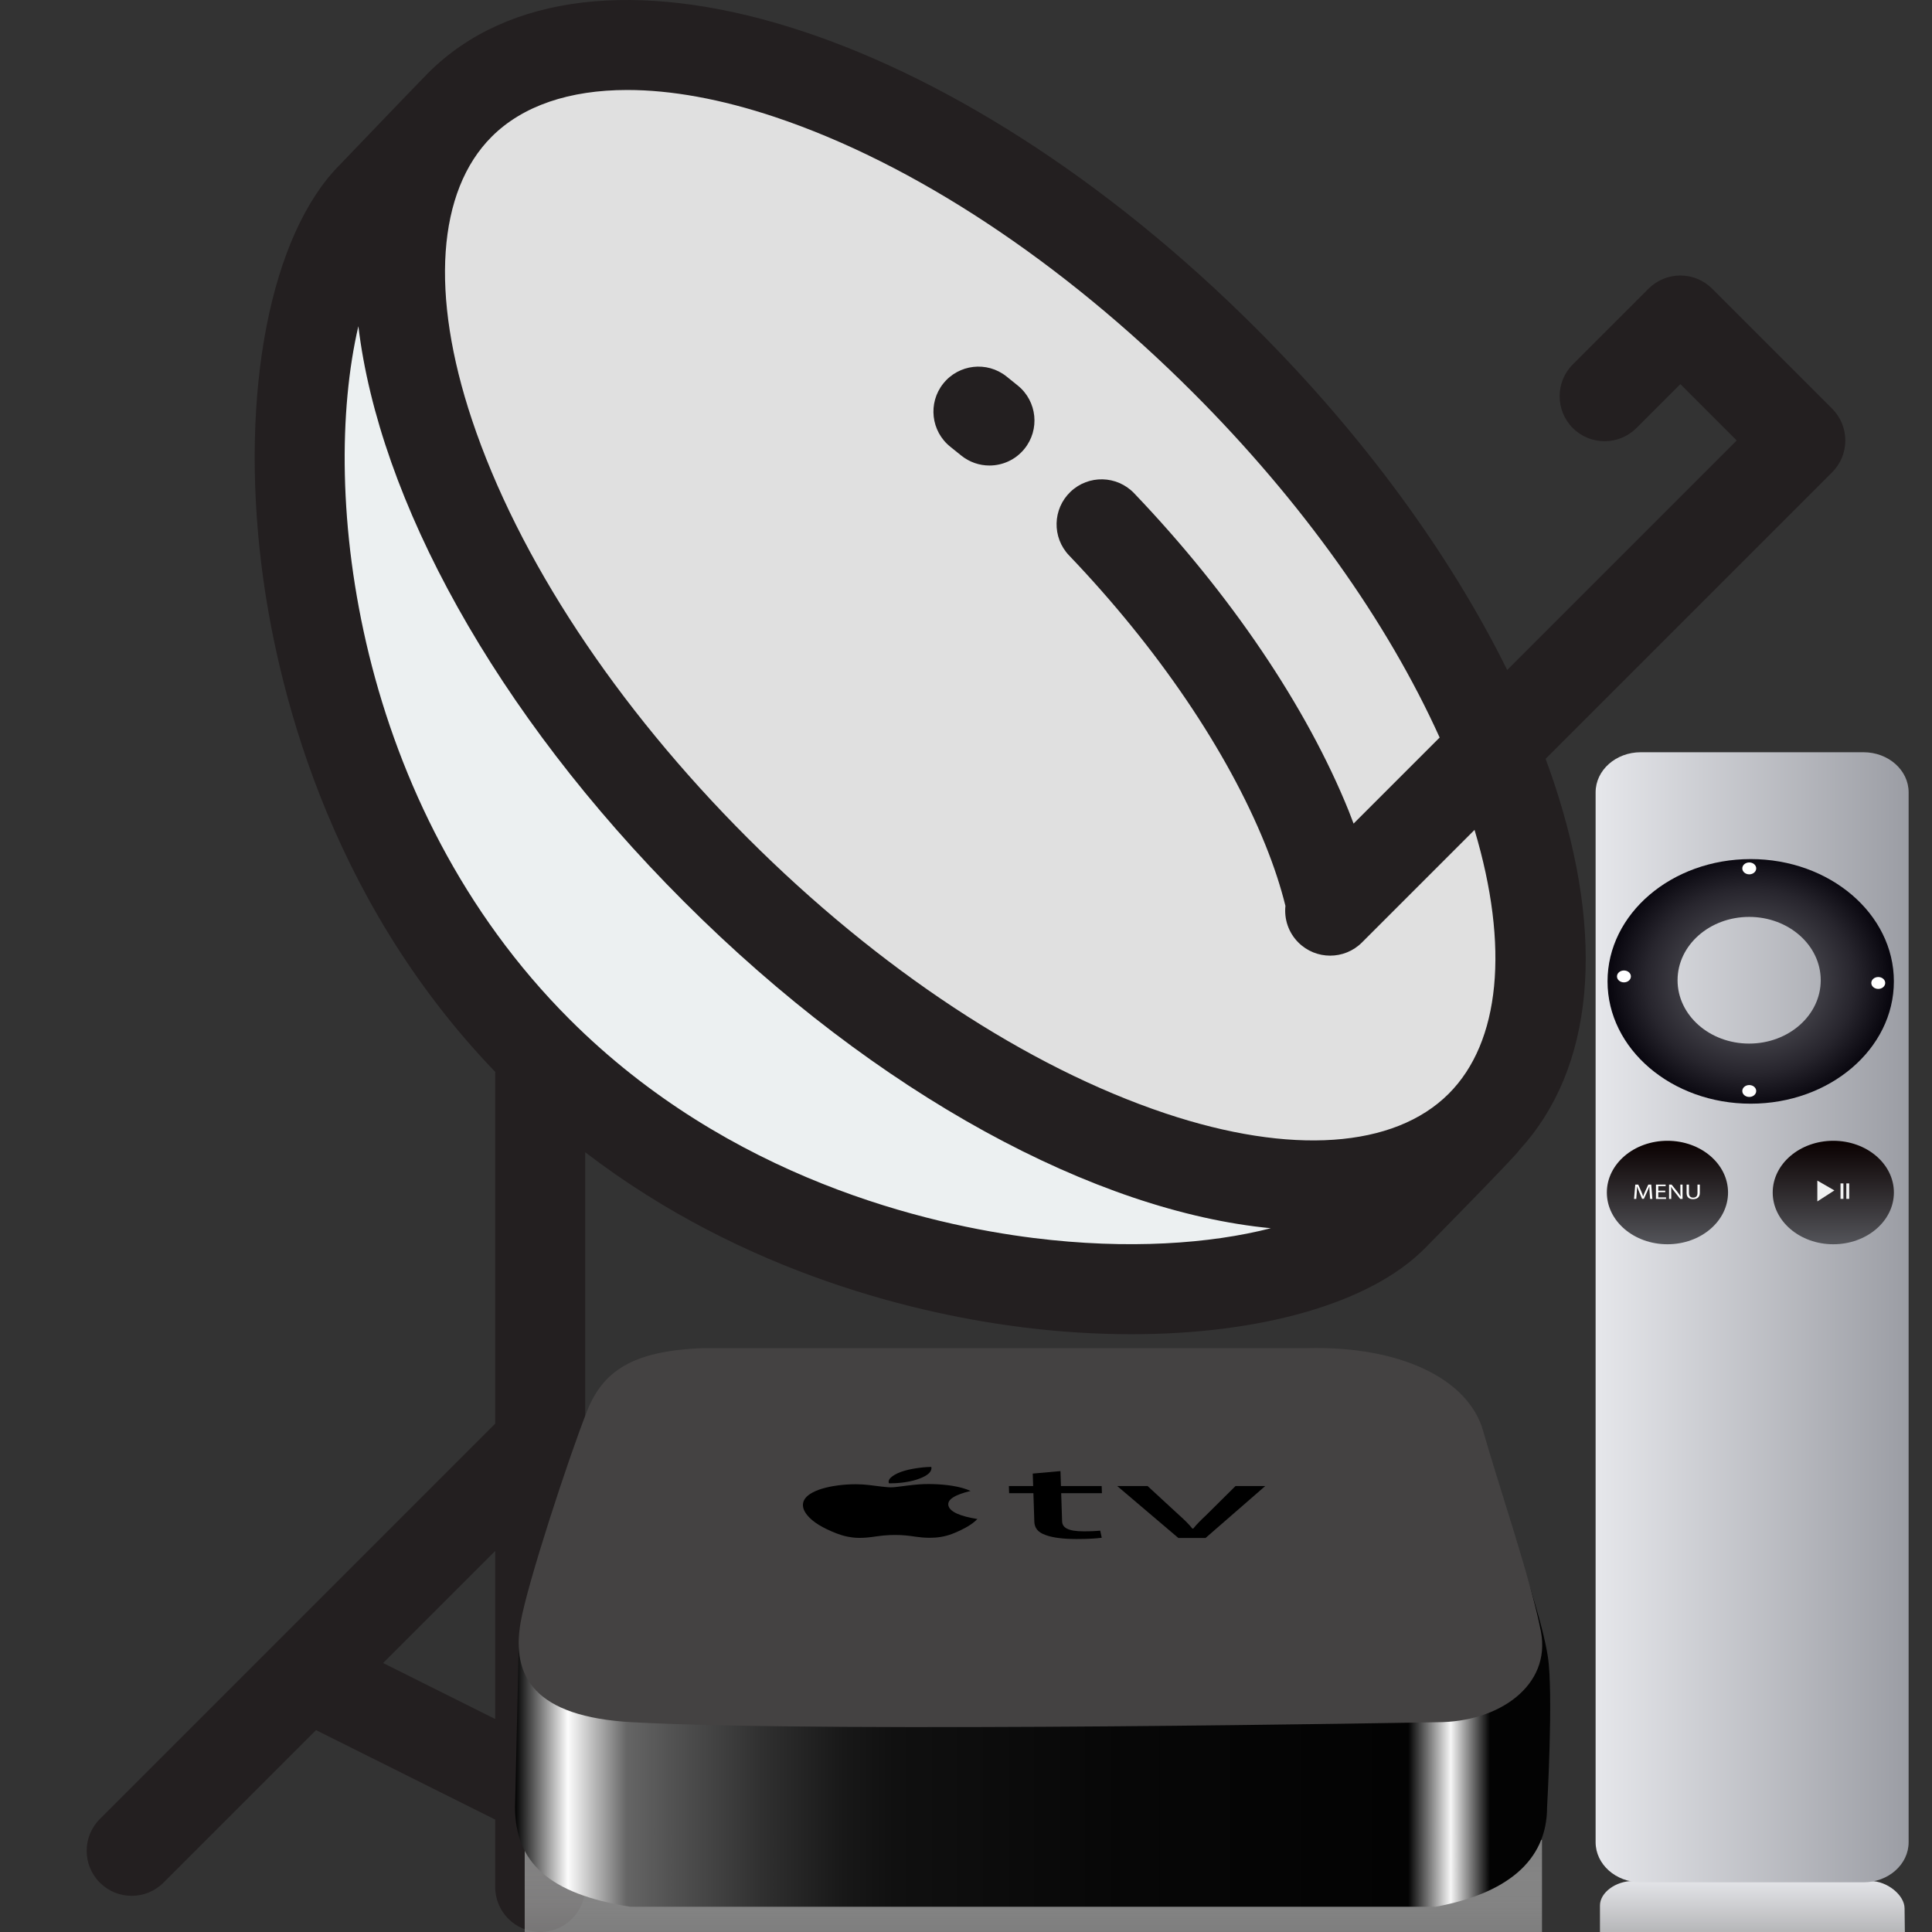 <?xml version="1.0" encoding="UTF-8" standalone="no"?>
<!DOCTYPE svg PUBLIC "-//W3C//DTD SVG 1.1//EN" "http://www.w3.org/Graphics/SVG/1.1/DTD/svg11.dtd">
<!-- Created with Vectornator (http://vectornator.io/) -->
<svg height="100%" stroke-miterlimit="10" style="fill-rule:nonzero;clip-rule:evenodd;stroke-linecap:round;stroke-linejoin:round;" version="1.1" viewBox="0 0 511.999 511.999" width="100%" xml:space="preserve" xmlns="http://www.w3.org/2000/svg" xmlns:vectornator="http://vectornator.io" xmlns:xlink="http://www.w3.org/1999/xlink">
<rect x="0" y="0" width="511.999" height="511.999" fill="#333333" stroke="none"/>
<defs>
<linearGradient gradientTransform="matrix(0.768 0 0 0.682 124.458 197.645)" gradientUnits="userSpaceOnUse" id="LinearGradient" x1="442.866" x2="442.866" y1="441" y2="510">
<stop offset="0" stop-color="#e3e4e8"/>
<stop offset="1" stop-color="#ffffff" stop-opacity="0"/>
</linearGradient>
<linearGradient gradientTransform="matrix(0.768 0 0 0.682 124.458 197.645)" gradientUnits="userSpaceOnUse" id="LinearGradient_2" x1="388.5" x2="496.5" y1="222" y2="222">
<stop offset="0" stop-color="#e6e7eb"/>
<stop offset="1" stop-color="#9b9da4"/>
</linearGradient>
<radialGradient cx="442.012" cy="91.516" gradientTransform="matrix(0.768 0 0 0.682 124.458 197.645)" gradientUnits="userSpaceOnUse" id="RadialGradient" r="48.464">
<stop offset="0" stop-color="#58585f"/>
<stop offset="0.193" stop-color="#525259"/>
<stop offset="0.45" stop-color="#424148"/>
<stop offset="0.744" stop-color="#27252d"/>
<stop offset="1" stop-color="#09070f"/>
</radialGradient>
<linearGradient gradientTransform="matrix(0.768 0 0 0.682 124.458 197.645)" gradientUnits="userSpaceOnUse" id="LinearGradient_3" x1="413.284" x2="413.284" y1="153.439" y2="193.636">
<stop offset="0" stop-color="#090000"/>
<stop offset="0.999" stop-color="#535459"/>
</linearGradient>
<linearGradient gradientTransform="matrix(0.768 0 0 0.682 124.458 197.645)" gradientUnits="userSpaceOnUse" id="LinearGradient_4" x1="470.51" x2="470.51" y1="153.439" y2="193.636">
<stop offset="0" stop-color="#090000"/>
<stop offset="0.999" stop-color="#535459"/>
</linearGradient>
<linearGradient gradientTransform="matrix(0.768 0 0 0.682 124.458 197.645)" gradientUnits="userSpaceOnUse" id="LinearGradient_5" x1="194.499" x2="194.499" y1="425" y2="510">
<stop offset="0" stop-color="#7f7f7f"/>
<stop offset="1" stop-color="#fefefe" stop-opacity="0"/>
</linearGradient>
<linearGradient gradientTransform="matrix(0.768 0 0 0.682 124.458 197.645)" gradientUnits="userSpaceOnUse" id="LinearGradient_6" x1="15.678" x2="372.828" y1="353.982" y2="353.982">
<stop offset="0" stop-color="#020202"/>
<stop offset="0.051" stop-color="#fcfcfc"/>
<stop offset="0.108" stop-color="#656565"/>
<stop offset="0.147" stop-color="#545454"/>
<stop offset="0.241" stop-color="#2f2f2f"/>
<stop offset="0.318" stop-color="#181818"/>
<stop offset="0.366" stop-color="#101010"/>
<stop offset="0.588" stop-color="#070707"/>
<stop offset="0.863" stop-color="#030303"/>
<stop offset="0.904" stop-color="#f6f6f6"/>
<stop offset="0.942" stop-color="#030303"/>
</linearGradient>
</defs>
<clipPath id="ArtboardFrame">
<rect height="511.999" width="511.999" x="0" y="0"/>
</clipPath>
<g clip-path="url(#ArtboardFrame)" id="Untitled" vectornator:layerName="Untitled">
<path d="M120.01 30.581L98.53 52.062C68.262 82.329 67.823 203.868 142.514 278.56C217.205 353.252 338.745 352.812 369.012 322.545L391.924 299.633L120.01 30.581Z" fill="#ecf0f1" fill-rule="nonzero" opacity="1" stroke="none" vectornator:layerName="path"/>
<path d="M392.358 298.282C355.107 335.533 264.358 305.18 189.665 230.487C114.973 155.794 84.62 65.046 121.871 27.795C159.122-9.456 249.87 20.897 324.563 95.59C399.256 170.282 429.609 261.031 392.358 298.282Z" fill="#e0e0e0" fill-rule="nonzero" opacity="1" stroke="none" vectornator:layerName="ellipse"/>
<g opacity="1" vectornator:layerName="g">
<path d="M269.754 102.198C268.739 101.372 267.728 100.556 266.717 99.752C261.564 95.651 254.064 96.506 249.962 101.659C245.863 106.812 246.715 114.314 251.869 118.414C252.807 119.16 253.747 119.918 254.689 120.685C256.902 122.488 259.567 123.367 262.215 123.367C265.675 123.367 269.108 121.867 271.465 118.974C275.626 113.867 274.859 106.357 269.754 102.198Z" fill="#231f20" fill-rule="nonzero" opacity="1" stroke="none" vectornator:layerName="path"/>
<path d="M489.03 116.731C489.03 113.569 487.773 110.535 485.538 108.3L453.741 76.503C451.504 74.267 448.472 73.011 445.31 73.011C442.148 73.011 439.114 74.268 436.879 76.503L416.808 96.574C412.152 101.23 412.152 108.78 416.808 113.436C421.465 118.092 429.013 118.092 433.672 113.436L445.312 101.796L460.245 116.729L399.421 177.553C384.156 146.695 361.277 115.431 332.998 87.152L332.998 87.152C252.434 6.589 155.995-23.189 113.441 19.363C111.34 21.463 90.097 43.631 90.097 43.631C71.69 62.039 63.54 103.843 69.331 150.132C73.104 180.288 86.192 237.243 131.26 284.083C131.25 284.274 131.231 284.462 131.231 284.655L131.231 377.286L72.819 435.7C72.806 435.713 72.793 435.726 72.78 435.741L26.461 482.06C21.805 486.716 21.805 494.266 26.461 498.922C28.79 501.251 31.841 502.414 34.892 502.414C37.943 502.414 40.996 501.249 43.323 498.922L83.751 458.495L131.232 482.211L131.232 500.076C131.232 506.661 136.571 512 143.156 512C149.741 512 155.08 506.662 155.08 500.076L155.08 482.21L202.561 458.494L242.989 498.921C245.318 501.25 248.369 502.413 251.42 502.413C254.471 502.413 257.523 501.248 259.851 498.921C264.507 494.265 264.507 486.715 259.851 482.059L213.522 435.73C213.521 435.729 213.52 435.728 213.518 435.725L155.08 377.287L155.08 305.354C197.742 338.025 244.582 348.445 270.944 351.743C280.838 352.982 290.525 353.582 299.824 353.582C334.033 353.582 362.973 345.449 377.446 330.976C377.446 330.976 402.137 305.915 402.709 304.7C422.393 283.15 425.625 248.671 411.751 207.188C411.075 205.166 410.351 203.136 409.601 201.102L485.54 125.163C487.775 122.927 489.03 119.894 489.03 116.731ZM101.529 440.717L131.232 411.014L131.232 455.554L101.529 440.717ZM155.079 455.554L155.079 411.014L184.782 440.717L155.079 455.554ZM273.903 328.082C246.154 324.61 193.28 312.464 150.946 270.13C94.196 213.378 84.669 130.638 94.972 86.448C100.44 132.143 130.941 188.623 181.235 238.917C232.67 290.353 290.564 321.065 336.786 325.492C320.821 329.597 298.959 331.215 273.903 328.082ZM383.926 289.846C369.486 304.287 342.117 306.185 308.833 295.053C272.267 282.823 232.94 256.899 198.097 222.054C163.253 187.211 137.328 147.884 125.098 111.318C113.966 78.036 115.864 50.665 130.304 36.225C138.527 28.002 150.938 23.847 166.249 23.847C177.828 23.847 191.066 26.225 205.398 31.018C241.964 43.248 281.291 69.172 316.134 104.017C344.915 132.798 367.602 164.638 381.521 195.453L358.713 218.261C358.291 217.149 357.882 216.042 357.428 214.916C346.295 187.345 326.095 157.442 300.55 130.712C295.999 125.951 288.451 125.78 283.691 130.33C278.931 134.88 278.759 142.428 283.309 147.189C306.818 171.786 325.286 199.009 335.315 223.845C337.627 229.571 339.407 235.014 340.652 240.068C340.286 243.526 341.422 247.112 344.073 249.763C346.402 252.092 349.453 253.255 352.504 253.255C355.555 253.255 358.607 252.091 360.935 249.763L390.767 219.931C400.021 250.865 397.609 276.162 383.926 289.846Z" fill="#231f20" fill-rule="nonzero" opacity="1" stroke="none" vectornator:layerName="path"/>
</g>
<g opacity="1" vectornator:layerName="Apple_tv_third_generation">
<g opacity="1" vectornator:layerName="remote">
<path d="M424.006 504.983C424.006 501.512 428.242 498.488 432.693 498.488L495.693 498.488C500.143 498.488 504.728 502.256 504.728 505.726L505.216 545.559L424.006 545.559L424.006 504.983Z" fill="url(#LinearGradient)" fill-rule="nonzero" opacity="1" stroke="none" vectornator:layerName="path"/>
<path d="M505.806 488.202C505.806 494.071 500.448 498.829 493.841 498.829L434.819 498.829C428.21 498.829 422.854 494.071 422.854 488.202L422.854 209.978C422.854 204.109 428.211 199.35 434.819 199.35L493.841 199.35C500.449 199.35 505.806 204.109 505.806 209.978L505.806 488.202Z" fill="url(#LinearGradient_2)" fill-rule="nonzero" opacity="1" stroke="none" vectornator:layerName="path"/>
<path d="M501.896 260.076C501.896 277.976 484.908 292.487 463.954 292.487C443 292.487 426.013 277.976 426.013 260.076C426.013 242.176 443 227.665 463.954 227.665C484.908 227.664 501.896 242.176 501.896 260.076ZM463.542 276.559C474.02 276.559 482.513 269.044 482.513 259.773C482.513 250.503 474.02 242.988 463.542 242.988C453.064 242.988 444.571 250.503 444.571 259.773C444.57 269.044 453.064 276.559 463.542 276.559Z" fill="url(#RadialGradient)" fill-rule="nonzero" opacity="1" stroke="none" vectornator:layerName="path"/>
<path d="M425.832 316.03C425.832 308.457 433.021 302.319 441.89 302.319C450.758 302.319 457.948 308.457 457.948 316.03C457.948 323.602 450.758 329.741 441.89 329.741C433.021 329.741 425.832 323.602 425.832 316.03Z" fill="url(#LinearGradient_3)" fill-rule="nonzero" opacity="1" stroke="none" vectornator:layerName="ellipse"/>
<path d="M469.785 316.03C469.785 308.457 476.975 302.319 485.843 302.319C494.712 302.319 501.901 308.457 501.901 316.03C501.901 323.602 494.712 329.741 485.843 329.741C476.975 329.741 469.785 323.602 469.785 316.03Z" fill="url(#LinearGradient_4)" fill-rule="nonzero" opacity="1" stroke="none" vectornator:layerName="ellipse"/>
<path d="M461.727 230.134C461.727 229.264 462.552 228.558 463.57 228.558C464.588 228.558 465.413 229.264 465.413 230.134C465.413 231.004 464.588 231.71 463.57 231.71C462.552 231.71 461.727 231.004 461.727 230.134Z" fill="#ffffff" fill-rule="nonzero" opacity="1" stroke="none" vectornator:layerName="ellipse"/>
<path d="M495.913 260.497C495.913 259.627 496.738 258.921 497.756 258.921C498.774 258.921 499.6 259.627 499.6 260.497C499.6 261.368 498.774 262.073 497.756 262.073C496.738 262.073 495.913 261.368 495.913 260.497Z" fill="#ffffff" fill-rule="nonzero" opacity="1" stroke="none" vectornator:layerName="ellipse"/>
<path d="M428.517 258.762C428.517 257.891 429.342 257.186 430.36 257.186C431.378 257.186 432.204 257.891 432.204 258.762C432.204 259.632 431.378 260.338 430.36 260.338C429.342 260.338 428.517 259.632 428.517 258.762Z" fill="#ffffff" fill-rule="nonzero" opacity="1" stroke="none" vectornator:layerName="ellipse"/>
<path d="M481.611 318.392L481.611 312.867L486.129 315.473M488.524 313.616L487.756 313.616L487.756 317.709L488.524 317.709L488.524 313.616ZM490.06 317.709L489.292 317.709L489.292 313.616L490.06 313.616L490.06 317.709Z" fill="#f1f2f2" fill-rule="nonzero" opacity="1" stroke="none" vectornator:layerName="path"/>
<path d="M437.174 316.059C437.138 315.53 437.095 314.894 437.102 314.42L437.082 314.42C436.92 314.865 436.721 315.339 436.481 315.862L435.641 317.704L435.175 317.704L434.406 315.895C434.181 315.361 433.989 314.871 433.855 314.42L433.84 314.42C433.826 314.894 433.791 315.53 433.749 316.099L433.622 317.726L433.035 317.726L433.366 313.931L434.151 313.931L434.963 315.766C435.16 316.233 435.324 316.65 435.443 317.044L435.465 317.044C435.584 316.661 435.754 316.245 435.967 315.766L436.813 313.931L437.597 313.931L437.893 317.726L437.294 317.726L437.174 316.059ZM441.308 315.947L439.458 315.947L439.458 317.314L441.52 317.314L441.52 317.726L438.844 317.726L438.844 313.931L441.415 313.931L441.415 314.341L439.459 314.341L439.459 315.541L441.309 315.541L441.309 315.947L441.308 315.947ZM442.321 317.725L442.321 313.93L442.991 313.93L444.516 315.85C444.868 316.295 445.145 316.694 445.371 317.083L445.384 317.078C445.328 316.571 445.315 316.109 445.315 315.517L445.315 313.93L445.894 313.93L445.894 317.725L445.272 317.725L443.76 315.799C443.427 315.377 443.111 314.944 442.871 314.532L442.849 314.538C442.885 315.017 442.9 315.472 442.9 316.103L442.9 317.724L442.321 317.724L442.321 317.725ZM447.583 313.93L447.583 316.177C447.583 317.027 448.057 317.387 448.693 317.387C449.398 317.387 449.851 317.016 449.851 316.177L449.851 313.93L450.472 313.93L450.472 316.142C450.472 317.309 449.703 317.788 448.672 317.788C447.697 317.788 446.964 317.342 446.964 316.166L446.964 313.931L447.583 313.931L447.583 313.93Z" fill="#ffffff" fill-rule="nonzero" opacity="1" stroke="none" vectornator:layerName="path"/>
<path d="M461.727 289.126C461.727 288.255 462.552 287.55 463.57 287.55C464.588 287.55 465.413 288.255 465.413 289.126C465.413 289.996 464.588 290.702 463.57 290.702C462.552 290.702 461.727 289.996 461.727 289.126Z" fill="#ffffff" fill-rule="nonzero" opacity="1" stroke="none" vectornator:layerName="ellipse"/>
</g>
<g opacity="1" vectornator:layerName="apple_tv_third_gen">
<path d="M139.052 487.573L408.645 487.573L408.645 487.573L408.645 545.559L408.645 545.559L139.052 545.559L139.052 545.559L139.052 487.573L139.052 487.573Z" fill="url(#LinearGradient_5)" fill-rule="nonzero" opacity="1" stroke="none" vectornator:layerName="rect"/>
<path d="M409.992 478.903C409.992 493.397 398.922 501.899 380.445 505.31L167.023 505.31C145.291 501.899 136.499 493.397 136.499 478.903L137.476 435.986C137.476 424.861 388.746 372.942 388.746 372.942C388.746 372.942 407.602 421.968 410.2 439.043C411.701 448.906 409.992 478.903 409.992 478.903Z" fill="url(#LinearGradient_6)" fill-rule="nonzero" opacity="1" stroke="none" vectornator:layerName="path"/>
<path d="M408.365 432.399C411.067 446.693 397.252 456.4 380.933 456.4C380.933 456.4 220.989 459.328 167.513 456.4C141.574 454.981 135.486 444.266 137.966 429.941C139.715 419.835 150.617 386.492 155.547 374.017C159.704 363.498 167.43 357.958 186.315 357.276L346.177 357.276C370.922 356.594 389.154 365.341 393.062 379.258C396.799 392.573 405.811 418.892 408.365 432.399Z" fill="#444242" fill-rule="nonzero" opacity="1" stroke="none" vectornator:layerName="path"/>
<g opacity="1" vectornator:layerName="g">
<path d="M327.43 393.811L335.305 393.811L319.478 407.582L312.279 407.582L296.07 393.811L304.12 393.811L312.512 401.551C313.925 402.802 315.077 403.939 315.977 405.077L316.232 405.077C317.136 403.939 318.293 402.802 319.624 401.551L327.43 393.811Z" fill="#000000" fill-rule="nonzero" opacity="1" stroke="none" vectornator:layerName="path"/>
<path d="M281.033 389.856L281.162 393.811L291.955 393.811L292.018 395.718L281.224 395.718L281.467 403.143C281.522 404.847 283.014 405.817 287.206 405.817C289.175 405.817 290.631 405.732 291.569 405.644L291.973 407.521C290.53 407.722 288.214 407.862 285.305 407.862C281.788 407.862 278.956 407.493 277.132 406.814C274.963 406.075 274.158 404.847 274.105 403.227L273.86 395.718L267.426 395.718L267.363 393.811L273.797 393.811L273.688 390.511L281.033 389.856Z" fill="#000000" fill-rule="nonzero" opacity="1" stroke="none" vectornator:layerName="path"/>
<path d="M251.342 399.01C251.74 400.687 254.529 401.824 259.017 402.557C258.838 402.728 258.66 402.905 258.463 403.083C257.498 403.95 256.189 404.755 254.596 405.507C253.861 405.857 253.125 406.203 252.274 406.517C251.423 406.829 250.491 407.111 249.337 407.3C248.403 407.456 247.407 407.531 246.361 407.531C246.281 407.531 246.201 407.529 246.12 407.528C244.88 407.512 243.724 407.397 242.595 407.235C241.763 407.114 240.934 406.99 240.061 406.91C239.124 406.822 238.177 406.781 237.22 406.781C236.764 406.781 236.307 406.792 235.848 406.808C234.628 406.852 233.489 406.981 232.378 407.138C231.52 407.262 230.673 407.387 229.761 407.464C229.117 407.518 228.467 407.551 227.807 407.551C227.631 407.551 227.454 407.548 227.277 407.543C226.318 407.516 225.444 407.398 224.63 407.234C223.515 407.005 222.582 406.711 221.737 406.386C218.016 404.951 215.361 403.331 213.895 401.501C213.492 400.991 213.176 400.476 212.983 399.953C212.771 399.359 212.716 398.76 212.863 398.165C213.074 397.356 213.647 396.581 214.774 395.861C216.384 394.844 218.759 394.096 221.98 393.658C223.526 393.445 225.16 393.34 226.84 393.34C228.104 393.345 229.232 393.425 230.326 393.553C231.411 393.679 232.48 393.823 233.556 393.952C234.094 394.016 234.641 394.072 235.196 394.12C235.478 394.145 235.758 394.158 236.036 394.158C236.541 394.158 237.038 394.119 237.523 394.059C238.521 393.943 239.502 393.815 240.491 393.69C241.48 393.565 242.478 393.452 243.513 393.377C244.357 393.312 245.204 393.284 246.059 393.284C246.385 393.284 246.713 393.289 247.043 393.296C248.873 393.34 250.627 393.481 252.288 393.742C254.285 394.059 255.925 394.519 257.202 395.117C253.233 396.087 250.944 397.326 251.342 399.01Z" fill="#000000" fill-rule="nonzero" opacity="1" stroke="none" vectornator:layerName="path"/>
<path d="M235.705 393.088C235.6 393.084 235.564 393.072 235.554 393.035C235.331 392.401 235.716 391.801 236.497 391.226C238.084 390.053 240.784 389.285 244.462 388.887C245.128 388.815 245.813 388.77 246.515 388.755C246.545 388.753 246.572 388.753 246.602 388.753C246.659 388.753 246.72 388.755 246.796 388.755C246.818 388.895 246.858 389.032 246.845 389.173C246.751 390.326 245.393 391.299 242.95 392.099C241.785 392.482 240.406 392.758 238.856 392.936C237.952 393.039 237.033 393.092 236.087 393.092C235.96 393.091 235.833 393.091 235.705 393.088Z" fill="#000000" fill-rule="nonzero" opacity="1" stroke="none" vectornator:layerName="path"/>
</g>
</g>
</g>
</g>
</svg>
